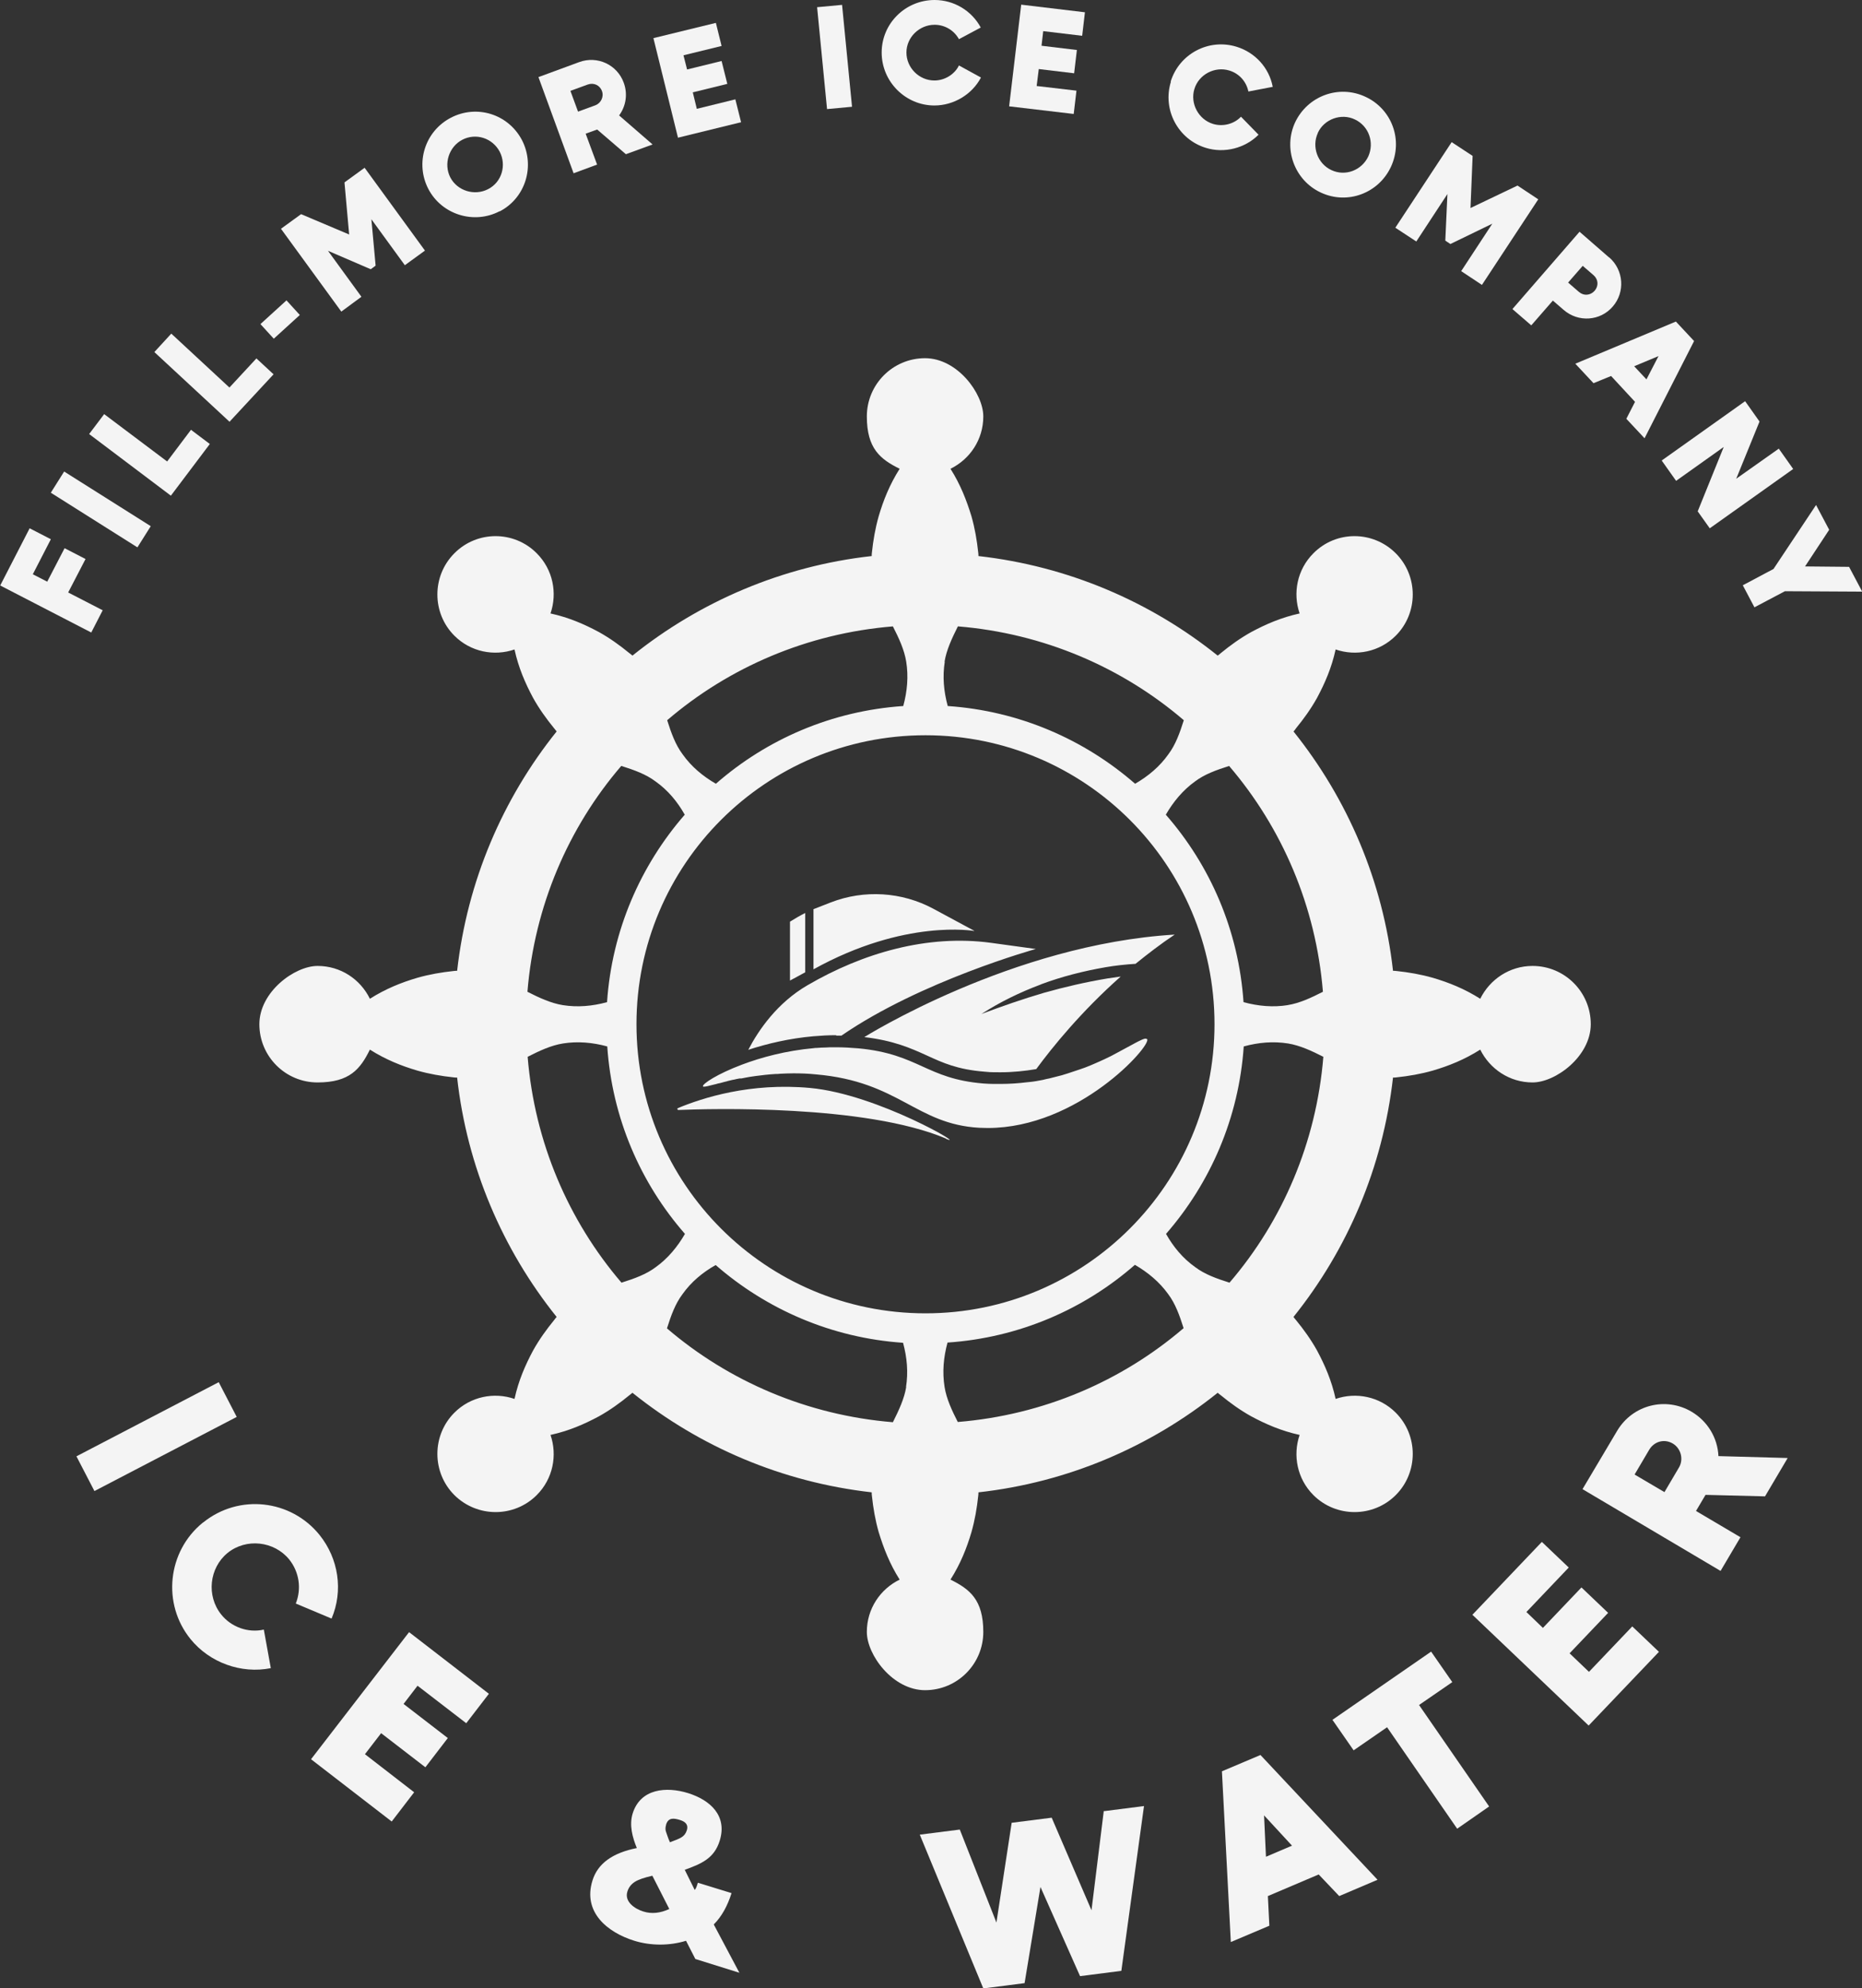 <svg xmlns="http://www.w3.org/2000/svg" id="uuid-5849ae65-c4f9-4ea6-a0e5-cbecb6d78806" width="879.4" height="938.6" viewBox="0 0 879.4 938.6"><rect x="0" y="0" width="879.4" height="938.6" fill="#333333" stroke="none"/><defs><style>.uuid-93b95886-d628-43c2-a88b-f5f89e188507{fill:#f4f4f4;stroke-width:0px;}</style></defs><path class="uuid-93b95886-d628-43c2-a88b-f5f89e188507" d="M23.9,254.5l-9.9-5.1-13.9,27,43,22.2,5.4-10.5-16.3-8.4,8.2-15.8-9.9-5.1-8.2,15.8-6.8-3.5,8.5-16.5ZM23.9,254.5"></path><path class="uuid-93b95886-d628-43c2-a88b-f5f89e188507" d="M24,232.6l40.9,25.8,6.3-10-40.9-25.8-6.3,10ZM24,232.6"></path><path class="uuid-93b95886-d628-43c2-a88b-f5f89e188507" d="M79,217.9l-29.8-22.4-7.1,9.4,38.6,29.1,18.4-24.4-8.9-6.7-11.3,15ZM79,217.9"></path><path class="uuid-93b95886-d628-43c2-a88b-f5f89e188507" d="M108.2,182.8l-27.3-25.3-8,8.7,35.5,32.9,20.8-22.4-8.1-7.5-12.7,13.7ZM108.2,182.8"></path><path class="uuid-93b95886-d628-43c2-a88b-f5f89e188507" d="M129.3,159.9l12.3-11.2-6.3-6.9-12.3,11.2,6.3,6.9ZM129.3,159.9"></path><path class="uuid-93b95886-d628-43c2-a88b-f5f89e188507" d="M162.8,86.2h-.1s2.2,24.5,2.2,24.5l-22.7-9.6-9.5,6.9,28.5,39.1,9.5-7-15.8-21.7,20.2,8.7,2.3-1.7-2-21.9,15.8,21.7,9.5-6.9-28.5-39.1-9.5,6.9h0ZM162.8,86.2"></path><path class="uuid-93b95886-d628-43c2-a88b-f5f89e188507" d="M236,99.8c12.3-6.4,16.8-21.5,10.5-33.7-6.5-12.3-21.4-16.9-33.6-10.5-12.3,6.4-16.9,21.5-10.6,33.6,6.3,12.1,21.5,16.9,33.7,10.5h0ZM212.7,83.8c-3.3-6.4-.7-14.5,5.6-17.8,6.5-3.4,14.3-.8,17.7,5.6,3.3,6.4,1,14.4-5.5,17.7-6.4,3.3-14.5.8-17.8-5.5h0ZM212.7,83.8"></path><path class="uuid-93b95886-d628-43c2-a88b-f5f89e188507" d="M282.1,61.2l13.5,11.6,12.6-4.6-15.8-13.7c3.3-4.5,4.1-10.2,2.2-15.4-3.1-8.6-12.5-12.9-21-9.8l-19.3,7.1,16.6,45.4,11.1-4.1-5.4-14.6,5.3-1.9ZM273,52.7l-3.6-9.8,8.2-3c2.8-1,5.7.3,6.7,3.1,1,2.7-.5,5.7-3.1,6.7l-8.2,3ZM273,52.7"></path><path class="uuid-93b95886-d628-43c2-a88b-f5f89e188507" d="M329.1,51.4l-1.9-7.8,16.3-4-2.7-10.8-16.3,4-1.7-6.7,18-4.4-2.7-10.9-29.5,7.2,11.6,47,29.8-7.3-2.7-10.8-18.3,4.5ZM329.1,51.4"></path><path class="uuid-93b95886-d628-43c2-a88b-f5f89e188507" d="M385.9,3.3l4.7,48.2,11.8-1.1-4.7-48.1-11.8,1.1ZM385.9,3.3"></path><path class="uuid-93b95886-d628-43c2-a88b-f5f89e188507" d="M416.4,24.8c0,13.8,11.3,25,24.9,25,9.1,0,17.8-5.2,22-13.2l-10.4-5.7c-2.1,4.3-6.8,7.1-11.6,7.1-7.2,0-13.2-6-13.2-13.2,0-7.2,6.1-13.1,13.3-13.1,4.8,0,9.2,2.6,11.5,6.8l10.3-5.5C458.9,5,450.5,0,441.4,0c-13.7,0-25,11-25,24.8h0ZM416.4,24.8"></path><path class="uuid-93b95886-d628-43c2-a88b-f5f89e188507" d="M489.6,40.6l1-8,16.7,2,1.3-11-16.7-2,.8-6.9,18.4,2.2,1.3-11.1-30.1-3.6-5.7,48,30.5,3.6,1.3-11-18.8-2.2ZM489.6,40.6"></path><path class="uuid-93b95886-d628-43c2-a88b-f5f89e188507" d="M553,38.6c-4.1,13.2,3.4,27.2,16.5,31.2,8.7,2.7,18.5.2,24.9-6.2l-8.3-8.5c-3.3,3.5-8.6,4.8-13.2,3.4-6.9-2.1-10.9-9.7-8.8-16.5,2.1-6.9,9.7-10.8,16.5-8.7,4.6,1.4,8,5.1,9,9.9l11.5-2.2c-1.7-9-8.3-16.2-17-18.9-13.1-4.1-27.1,3.2-31.2,16.4h0ZM553,38.6"></path><path class="uuid-93b95886-d628-43c2-a88b-f5f89e188507" d="M623.8,90.9c12.6,5.9,27.3.3,33.1-12.1,5.9-12.6.5-27.3-12-33.1-12.6-5.9-27.3-.4-33.2,12-5.8,12.4-.4,27.4,12.1,33.2h0ZM622.4,62.7c3-6.5,11.1-9.4,17.5-6.3,6.6,3.1,9.3,10.9,6.3,17.5-3.1,6.5-10.8,9.5-17.4,6.4-6.5-3-9.4-11-6.4-17.5h0ZM622.4,62.7"></path><path class="uuid-93b95886-d628-43c2-a88b-f5f89e188507" d="M716.7,87.6h0c0,0-22.2,10.6-22.2,10.6l1-24.6-9.9-6.5-26.6,40.4,9.9,6.5,14.7-22.4-1,22,2.4,1.6,19.8-9.6-14.7,22.4,9.8,6.5,26.6-40.4-9.8-6.5h0ZM716.7,87.6"></path><path class="uuid-93b95886-d628-43c2-a88b-f5f89e188507" d="M759.9,121.5l-13.9-12.1-31.7,36.5,8.9,7.7,10.2-11.7,5.1,4.4c6.9,6,17.3,5.3,23.2-1.6,5.9-6.8,5.2-17.2-1.7-23.2h0ZM740.6,133.4l6.9-7.9,5.1,4.4c2.3,2,2.5,5.1.5,7.4-2,2.2-5.1,2.5-7.4.5l-5.1-4.4ZM740.6,133.4"></path><path class="uuid-93b95886-d628-43c2-a88b-f5f89e188507" d="M768.1,197.7l8.6,9.2,23.4-45.9-8.6-9.2-47.5,19.9,8.6,9.2,8.3-3.4,11.3,12.2-4.1,8ZM771.8,172.9l11.5-4.8-5.7,11-5.8-6.2ZM771.8,172.9"></path><path class="uuid-93b95886-d628-43c2-a88b-f5f89e188507" d="M840.1,211.8l-20.1,14.2,11-27-6.8-9.6-39.4,28,6.8,9.6,22.5-16-12.3,30.4,5.7,8,39.4-28-6.8-9.6ZM840.1,211.8"></path><path class="uuid-93b95886-d628-43c2-a88b-f5f89e188507" d="M873.2,267.6l-20.7-.2,11.4-17.3-6.2-11.7-20.1,30.2-14.5,7.7,5.5,10.4,14.4-7.6,36.5.2-6.2-11.7ZM873.2,267.6"></path><path class="uuid-93b95886-d628-43c2-a88b-f5f89e188507" d="M103.3,652.5l-67.2,35,8.5,16.4,67.2-35-8.5-16.4ZM103.3,652.5"></path><path class="uuid-93b95886-d628-43c2-a88b-f5f89e188507" d="M95.8,718.8c-16.8,13.6-19.3,38.4-5.8,55,9,11.1,23.9,16.5,37.9,13.7l-3.3-18.2c-7.4,1.7-15.4-1.2-20.1-7.1-7.1-8.8-5.7-22,3-29.1,8.8-7.1,22-5.6,29.1,3.1,4.7,5.9,5.9,13.7,3.1,20.8l16.9,7.1c5.6-13.2,3.3-28.3-5.7-39.5-13.5-16.7-38-19.5-54.9-5.9h0ZM95.8,718.8"></path><path class="uuid-93b95886-d628-43c2-a88b-f5f89e188507" d="M172.3,828.2l7.7-10,20.9,16.1,10.6-13.8-20.9-16.1,6.6-8.6,23,17.7,10.7-13.9-37.7-29.1-46.3,60,38.1,29.4,10.6-13.8-23.4-18.1ZM172.3,828.2"></path><path class="uuid-93b95886-d628-43c2-a88b-f5f89e188507" d="M300.9,872.4c-11.6,2.3-18.6,7.3-21.1,15.4-4.6,14.8,6.9,24.4,19.8,28.4,7.7,2.4,16.7,2.4,24.4,0l4.4,8.6,20.8,6.5-12.1-22.8c3.8-3.8,6.5-8.8,8.4-14.8l-15.9-4.9c-.3.9-.5,1.7-.8,2.3-.3.6-.5.9-.7,1.1l-4.7-9.5c7.7-2.8,13.9-5.3,16.5-13.7,3.7-11.8-4.4-19.2-14.9-22.5-10.3-3.2-22.5-2.2-26.2,9.6-1.7,5.5-.1,11.3,2,16.4h0ZM296.3,893c.6-2,1.8-3.5,3.5-4.6,1.7-1.1,4.4-2,8.3-2.9l8,15.7c-4.3,2-8.4,2.4-12.2,1.2-4-1.2-9.1-4.6-7.6-9.4h0ZM314.6,861.3c1.1-3.4,3.7-3,6.6-2.1,2.9.9,3.9,2.5,3.2,4.8-.5,1.6-1.4,2.7-2.6,3.4-1.1.7-3,1.4-5.4,2.3-1-2.2-1.4-3.8-1.8-4.8-.4-1-.4-2.2,0-3.5h0ZM314.6,861.3"></path><path class="uuid-93b95886-d628-43c2-a88b-f5f89e188507" d="M521.3,854.9l-5.8,46.9-18.8-43.7-18.9,2.4-7.2,47.1-17.3-43.9-18.9,2.4,30,72.6,19.5-2.5,7.5-45.4,18.7,42.1,19.5-2.5,10.7-77.8-18.8,2.4ZM521.3,854.9"></path><path class="uuid-93b95886-d628-43c2-a88b-f5f89e188507" d="M632.5,895.1l18.1-7.7-55.3-58.9-18.2,7.7,4.2,80.6,18.2-7.7-.7-14,24-10.2,9.7,10.2ZM597.9,876.5l-.9-19.5,13.2,14.3-12.2,5.2ZM597.9,876.5"></path><path class="uuid-93b95886-d628-43c2-a88b-f5f89e188507" d="M685.9,794.1l-10-14.4-46.6,32.2,10,14.4,15.8-10.9,33.1,47.9,15.1-10.5-33.1-47.9,15.7-10.8ZM685.9,794.1"></path><path class="uuid-93b95886-d628-43c2-a88b-f5f89e188507" d="M750.4,789.2l-9.1-8.7,18.2-19.1-12.6-12-18.2,19.1-7.8-7.5,20-21-12.7-12.1-32.8,34.4,54.9,52.3,33.2-34.8-12.6-12-20.4,21.4ZM750.4,789.2"></path><path class="uuid-93b95886-d628-43c2-a88b-f5f89e188507" d="M805.7,705.7l27.9.7,10.7-18.1-32.7-.9c-.4-8.7-5.2-16.5-12.6-20.9-12.3-7.3-27.9-3.3-35.2,8.9l-16.4,27.6,65.2,38.6,9.4-15.9-21-12.4,4.5-7.6ZM786.1,704.4l-14.1-8.3,6.9-11.7c2.4-4,7.2-5.3,11.2-2.9,3.8,2.3,5.1,7.4,2.9,11.2l-6.9,11.7ZM786.1,704.4"></path><path class="uuid-93b95886-d628-43c2-a88b-f5f89e188507" d="M491.7,464.7c-9.9,3.7-19.4,8.3-28.2,14,9.8-3.7,19.6-7.1,29.5-10,9.9-2.8,19.9-5.1,30.1-6.8,2.1-.3,4.1-.6,6.2-.9-18.6,16.5-32.1,33.1-39.9,43.7-5.3.9-11,1.5-16.9,1.5s-5.1-.1-7.7-.3c-12.6-1-19.6-4.2-27-7.6-7.7-3.5-15.8-7.1-29.6-8.7,0,0,69.7-43.8,146.6-48.4-6.6,4.4-12.7,9.1-18.5,13.8-4.7.3-9.5.8-14.1,1.6-10.4,1.8-20.7,4.4-30.6,8.1h0ZM394.9,488.9c.8,0,1.7,0,2.5,0,37.6-25.9,91.8-40.9,91.8-40.9l-21.1-2.9c-30.1-4.1-60.6,4.8-86.7,20-14.3,8.3-23.1,21.1-28,30.5,8.9-2.9,19.4-5.4,30.8-6.4,3.5-.3,7-.5,10.7-.5h0ZM460.1,439.4l-19.3-10.4c-14.9-8-32.6-9.1-48.4-3l-8.2,3.2v28.4c43.3-24,75.9-18.1,75.9-18.1h0ZM541.1,490.3c-.5,0-1.4.3-2.6.9-.6.3-1.3.6-2,1-2.3,1.2-5.3,2.9-8.9,4.8-.9.5-1.9,1-2.8,1.5-1,.5-2,1-3.1,1.5-.7.3-1.5.7-2.2,1-1.5.7-3,1.3-4.6,2-1.6.7-3.3,1.3-5.1,1.9-1.7.6-3.5,1.2-5.4,1.8-1,.3-1.9.6-2.9.9-1.9.5-3.9,1-5.9,1.5-1,.2-2.1.4-3.1.7-2,.4-4.2.8-6.3,1-.4,0-.7.1-1.1.1-4,.5-8.2.8-12.5.8s-2.3,0-3.4,0c-1.6,0-3.1-.1-4.7-.2-27.1-2.2-30.5-13.9-59.1-16.6-3.6-.3-7-.5-10.4-.5s-3.4,0-5,.1h0c-1.4,0-2.8.1-4.2.2-.5,0-1,0-1.4.1-13.3,1.2-25,4.4-34,7.8h0c-11.7,4.4-18.7,9.1-18.4,10.2,0,.2.2.2.5.2.8,0,2.4-.4,4.7-1,.6-.1,1.2-.3,1.9-.5.3,0,.7-.2,1-.2.7-.2,1.5-.4,2.2-.6.5-.1,1-.2,1.5-.4.7-.2,1.4-.3,2.1-.5.6-.1,1.3-.2,1.9-.4.5-.1,1.1-.2,1.6-.3,0,0,.1,0,.2,0,0,0,.1,0,.2,0,.1,0,.2,0,.4,0,1.2-.2,2.4-.5,3.7-.7.9-.1,1.8-.3,2.7-.4,3-.4,6.3-.8,9.8-1h.2c.6,0,1.1,0,1.7-.1,2.1-.1,4.2-.2,6.4-.2,3.4,0,6.9.1,10.7.5,39.3,3.4,47.1,23.5,77.1,25.2,1.3,0,2.7.1,4,.1,42.7,0,77.2-38.7,75.3-41.9,0-.1-.2-.2-.5-.2h0ZM373.1,435.1v27.8c2.2-1.2,4.7-2.5,7.2-3.9v-28c-2.4,1.2-4.8,2.6-7.2,4.1h0ZM446.8,537.6c10.9,4.6-32-21-64.2-24-28.4-2.6-50.8,4.7-62.4,9.5-.5.2-.3.9.2.9,14.8-.6,88.1-2.7,126.4,13.5h0ZM446.8,537.6"></path><path class="uuid-93b95886-d628-43c2-a88b-f5f89e188507" d="M723.8,456h0c-10.9,0-20.2,6.4-24.7,15.5,0,0,0,0,0,0-7.4-4.7-14.9-7.7-22.4-9.9-5.6-1.6-11.4-2.6-17.1-3.2-.6-.1-1.1-.1-1.7-.1-4.7-42.3-21.5-81.2-47-113,.5-.4.8-1,1.2-1.5,3.6-4.4,7-9.1,9.9-14.3,3.7-6.9,6.9-14.2,8.8-22.9,0,0,0,0,0,0,9.6,3.3,20.7,1.2,28.4-6.5,10.7-10.7,10.7-28.2,0-38.9-10.8-10.8-28.2-10.8-38.9,0-7.7,7.7-9.8,18.8-6.5,28.4,0,0,0,0,0,0-8.7,1.9-16,5.1-22.9,8.8-5.2,2.9-9.9,6.3-14.3,9.9-.5.5-1,.8-1.5,1.2-31.8-25.5-70.6-42.2-113-47,0-.6,0-1.1-.1-1.7-.6-5.7-1.6-11.5-3.2-17.1-2.3-7.5-5.2-15-9.9-22.4,0,0,0,0,0,0,9.2-4.5,15.5-13.8,15.5-24.7s-12.3-27.5-27.5-27.5-27.5,12.3-27.5,27.5,6.4,20.2,15.5,24.7c0,0,0,0,0,0-4.7,7.4-7.7,14.9-9.9,22.4-1.6,5.6-2.6,11.4-3.2,17.1-.1.6-.1,1.1-.1,1.7-42.3,4.7-81.2,21.5-113,47-.4-.4-1-.8-1.5-1.2-4.4-3.6-9.1-7-14.3-9.9-6.9-3.7-14.2-6.9-22.9-8.8,0,0,0,0,0,0,3.3-9.6,1.2-20.7-6.5-28.4-10.7-10.8-28.2-10.8-38.9,0-10.7,10.7-10.7,28.2,0,38.9,7.7,7.7,18.8,9.8,28.4,6.5,0,0,0,0,0,0,1.9,8.7,5.1,16,8.8,22.9,2.9,5.2,6.3,9.9,9.9,14.3.4.5.8,1,1.2,1.5-25.5,31.8-42.2,70.6-47,113-.6,0-1.1,0-1.7.1-5.7.6-11.5,1.6-17.1,3.2-7.5,2.2-15,5.2-22.4,9.9,0,0,0,0,0,0-4.5-9.2-13.8-15.5-24.7-15.5s-27.5,12.3-27.5,27.5,12.3,27.5,27.5,27.5,20.2-6.4,24.7-15.5c0,0,0,0,0,0,7.4,4.7,14.9,7.7,22.4,9.9,5.6,1.6,11.4,2.6,17.1,3.2.6.1,1.1.1,1.7.1,4.7,42.3,21.5,81.2,47,113-.5.5-.8,1-1.2,1.5-3.6,4.4-7,9.1-9.9,14.3-3.7,6.9-6.9,14.2-8.8,22.9,0,0,0,0,0,0-9.6-3.3-20.7-1.2-28.4,6.5-10.7,10.7-10.7,28.2,0,38.9,10.8,10.7,28.2,10.7,38.9,0,7.7-7.7,9.8-18.8,6.5-28.4,0,0,0,0,0,0,8.7-1.9,16-5.1,22.9-8.8,5.2-2.9,9.9-6.3,14.3-9.9.5-.4,1-.8,1.5-1.2,31.8,25.5,70.6,42.2,113,47,0,.6,0,1.1.1,1.7.6,5.7,1.6,11.5,3.2,17.1,2.3,7.5,5.2,15,9.9,22.4,0,0,0,0,0,0-9.2,4.5-15.5,13.8-15.5,24.7s12.3,27.5,27.5,27.5,27.5-12.3,27.5-27.5-6.4-20.2-15.5-24.7c0,0,0,0,0,0,4.7-7.4,7.7-14.9,9.9-22.4,1.6-5.6,2.6-11.4,3.2-17.1.1-.6.1-1.1.1-1.7,42.3-4.7,81.2-21.5,113-47,.4.4,1,.8,1.5,1.2,4.4,3.6,9.1,7,14.3,9.9,6.9,3.7,14.2,6.9,22.9,8.8,0,0,0,0,0,0-3.3,9.6-1.2,20.7,6.5,28.4,10.7,10.7,28.2,10.7,38.9,0,10.7-10.7,10.7-28.2,0-38.9-7.7-7.7-18.8-9.8-28.4-6.5,0,0,0,0,0,0-1.9-8.7-5.1-16-8.8-22.9-2.9-5.2-6.3-9.9-9.9-14.3-.4-.4-.8-1-1.2-1.5,25.5-31.8,42.2-70.6,47-113,.6,0,1.1,0,1.7-.1,5.7-.6,11.5-1.6,17.1-3.2,7.5-2.2,15-5.2,22.4-9.9,0,0,0,0,0,0,4.5,9.1,13.8,15.5,24.7,15.5s27.5-12.3,27.5-27.5-12.3-27.5-27.5-27.5ZM446.1,312.4c.9-5.6,3.5-11.1,6.3-16.7,40.4,3.3,77.5,19.3,106.7,44.3-1.9,6-3.9,11.6-7.3,16.1-4.1,5.8-9.5,10.3-15.7,13.9-24-20.9-54.7-34.4-88.5-36.7-1.9-7-2.5-13.9-1.4-20.9ZM421.7,295.7c2.8,5.5,5.4,11,6.3,16.7,1.1,6.9.5,13.9-1.4,20.9-33.8,2.3-64.5,15.7-88.5,36.7-6.2-3.6-11.6-8.1-15.7-13.9-3.4-4.5-5.4-10.1-7.3-16.1,29.2-25,66.2-41,106.7-44.3ZM293.5,361.6c6,1.9,11.6,3.9,16.1,7.3,5.8,4.1,10.3,9.5,13.8,15.7-20.9,24-34.4,54.7-36.7,88.5-7,1.9-13.9,2.5-20.9,1.4-5.6-.9-11.2-3.5-16.7-6.3,3.3-40.4,19.3-77.5,44.3-106.6ZM293.5,605.5c-25-29.2-41-66.2-44.3-106.6,5.5-2.8,11-5.4,16.7-6.3,6.9-1.1,13.9-.5,20.9,1.4,2.3,33.8,15.7,64.5,36.7,88.5-3.6,6.2-8.1,11.6-13.8,15.7-4.5,3.4-10.1,5.4-16.1,7.3ZM428,654.7c-.9,5.6-3.5,11.1-6.3,16.7-40.4-3.3-77.5-19.3-106.7-44.3,1.9-6,3.9-11.6,7.3-16.1,4.1-5.8,9.5-10.3,15.7-13.8,24,20.9,54.7,34.4,88.5,36.7,1.9,7,2.5,13.9,1.4,20.9ZM300.6,483.5c0-75.4,61.1-136.4,136.5-136.4s136.5,61.1,136.5,136.4-61.1,136.5-136.5,136.5-136.5-61.1-136.5-136.5ZM452.4,671.4c-2.8-5.5-5.4-11-6.3-16.7-1.1-7-.5-13.9,1.4-20.9,33.8-2.3,64.5-15.7,88.5-36.7,6.2,3.6,11.6,8.1,15.7,13.8,3.4,4.5,5.4,10.1,7.3,16.1-29.2,25-66.2,41-106.7,44.3ZM580.6,605.5c-6-1.9-11.6-3.9-16.1-7.3-5.8-4.1-10.3-9.5-13.8-15.7,20.9-24,34.4-54.7,36.7-88.5,7-1.9,13.9-2.5,20.9-1.4,5.6.9,11.2,3.5,16.7,6.3-3.3,40.4-19.3,77.5-44.3,106.6ZM608.2,474.5c-6.9,1.1-13.9.5-20.9-1.4-2.3-33.8-15.7-64.5-36.7-88.5,3.6-6.2,8.1-11.6,13.8-15.7,4.5-3.4,10.1-5.4,16.1-7.3,25,29.2,41,66.2,44.3,106.6-5.5,2.8-11,5.4-16.7,6.3Z"></path></svg>